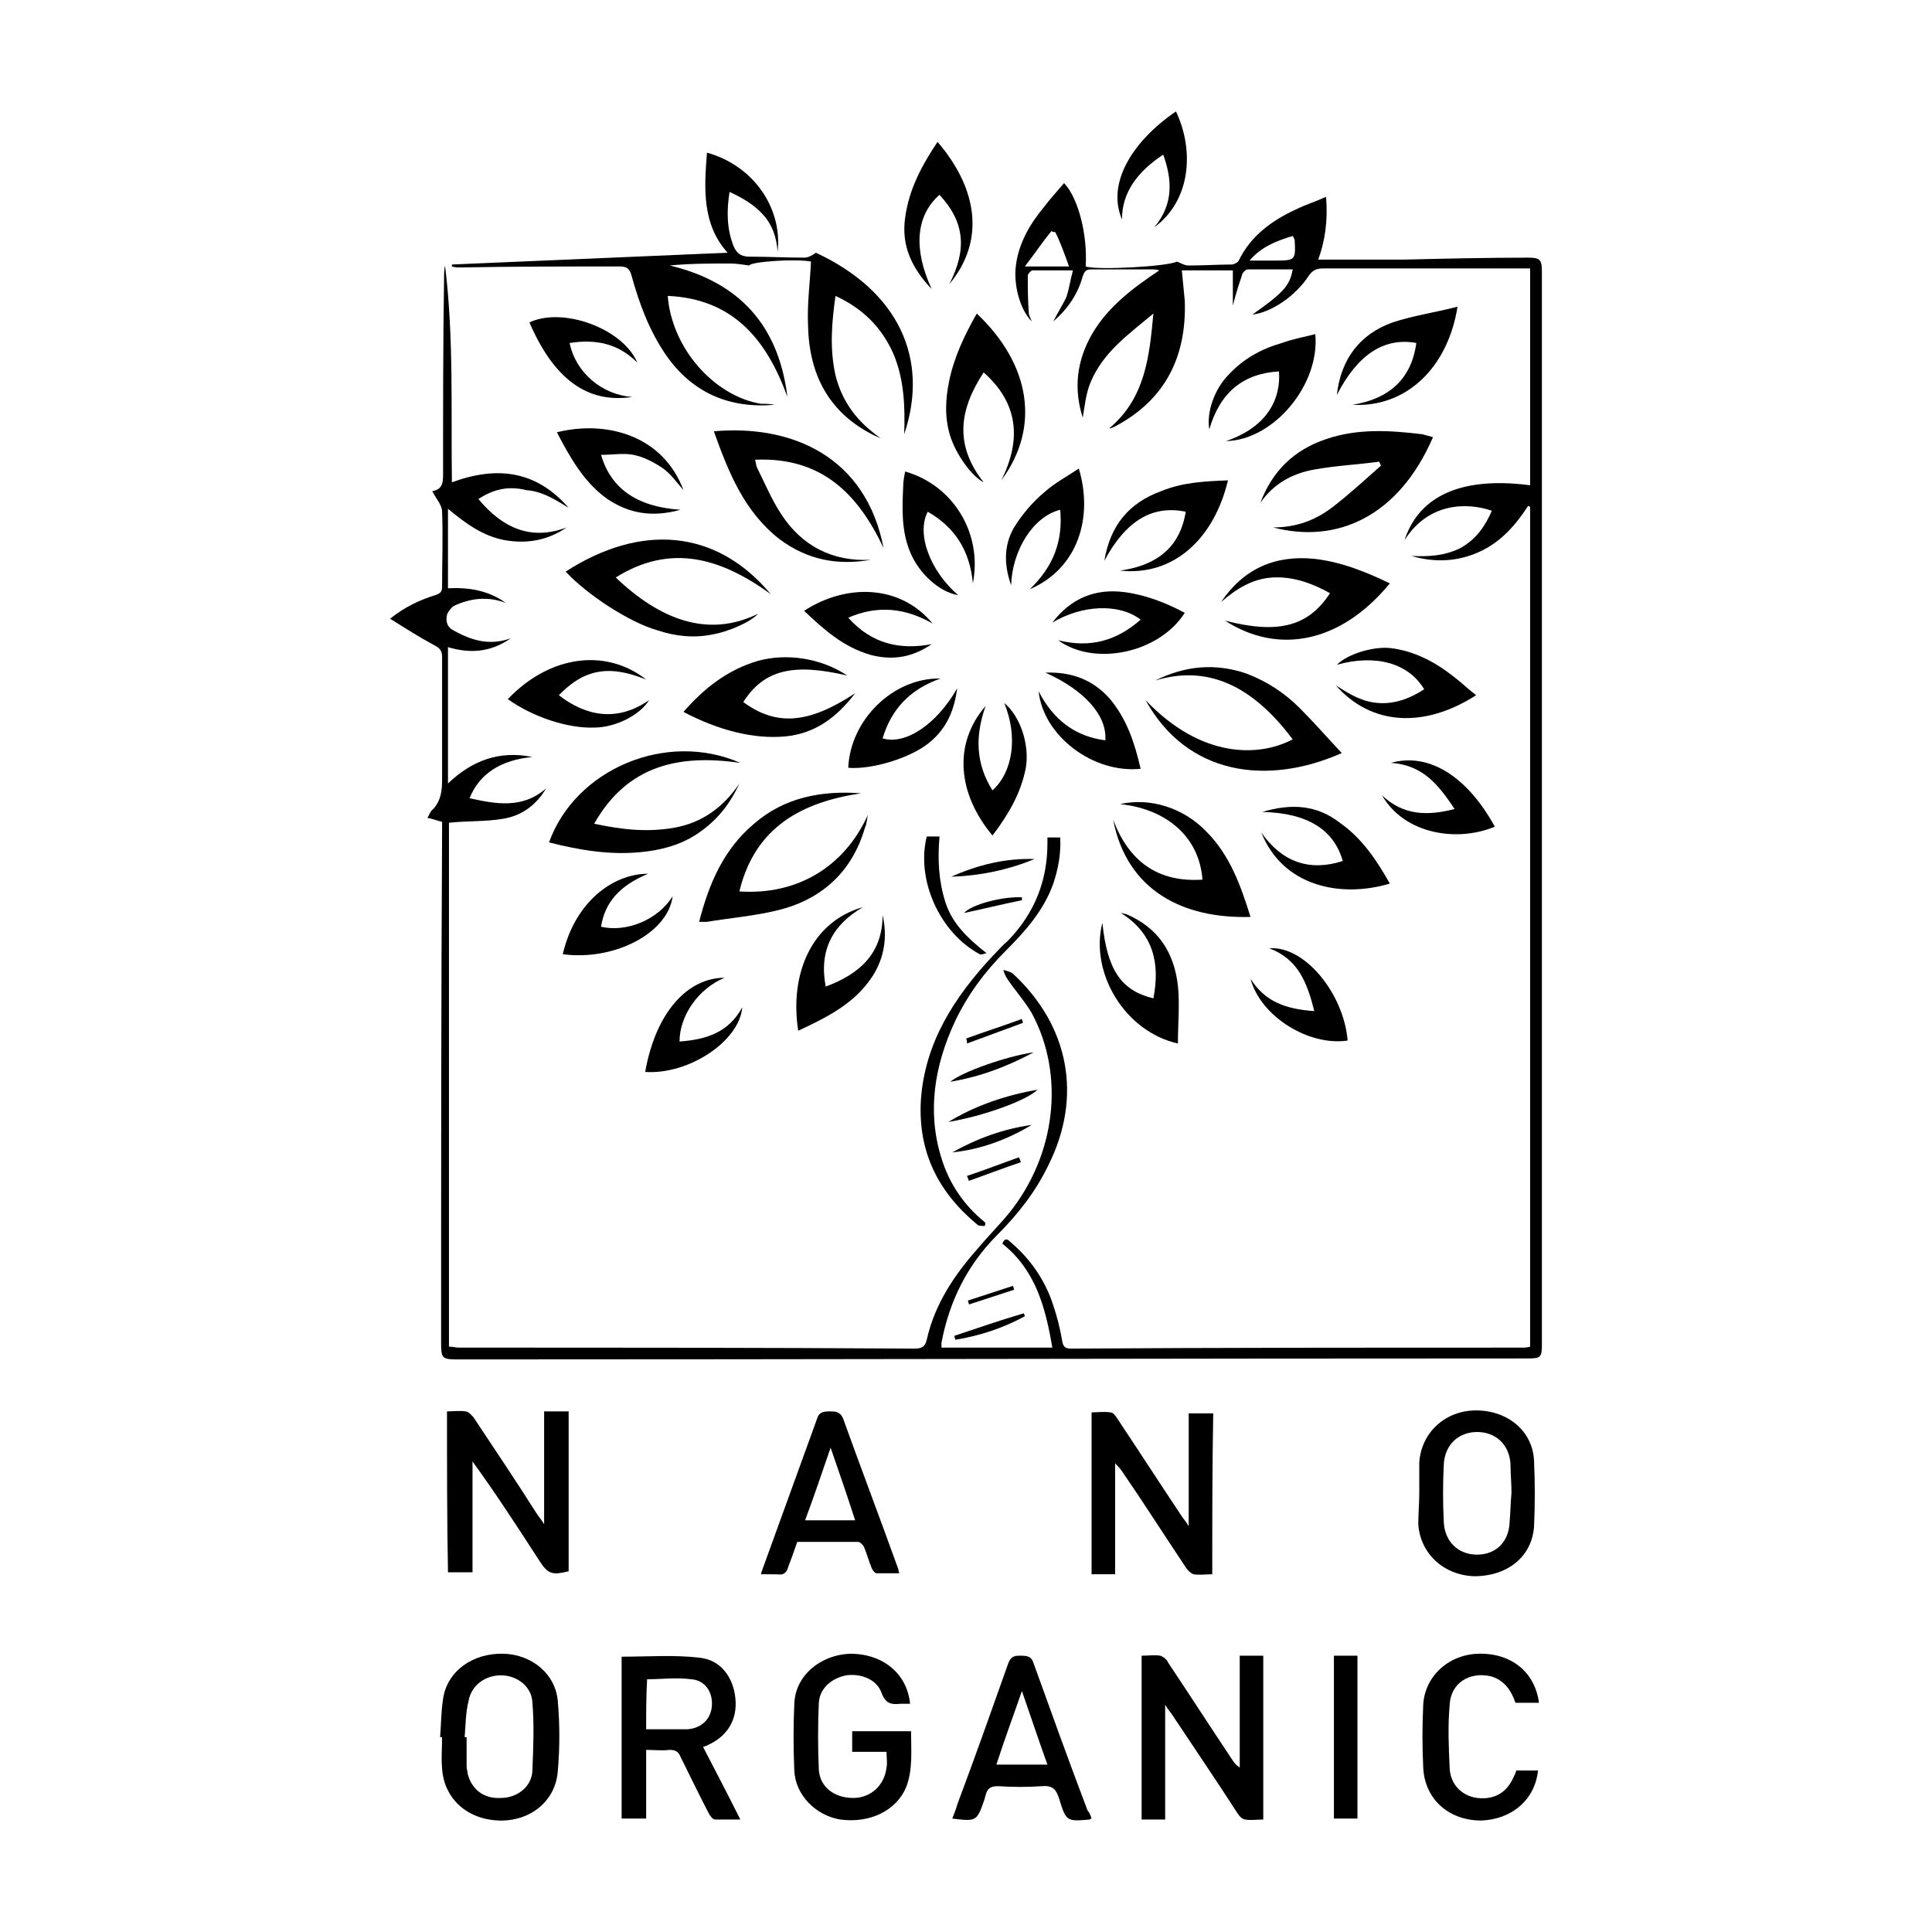 <?xml version="1.0" encoding="UTF-8"?>
<!DOCTYPE svg PUBLIC "-//W3C//DTD SVG 1.1//EN" "http://www.w3.org/Graphics/SVG/1.1/DTD/svg11.dtd">
<!-- Creator: CorelDRAW 2018 (64-Bit) -->
<svg xmlns="http://www.w3.org/2000/svg" xml:space="preserve" width="50mm" height="50mm" version="1.1" style="shape-rendering:geometricPrecision; text-rendering:geometricPrecision; image-rendering:optimizeQuality; fill-rule:evenodd; clip-rule:evenodd"
viewBox="0 0 5000 5000"
 xmlns:xlink="http://www.w3.org/1999/xlink"
 enable-background="new -184 315.9 227 210">
 <defs>
  <style type="text/css">
   <![CDATA[
    .fil0 {fill:black}
   ]]>
  </style>
 </defs>
 <g id="Слой_x0020_1">
  <g id="_2252408202896">
   <g>
    <path class="fil0" d="M1238.07 1291.35c60.93,73.63 134.57,109.17 228.52,73.63 -48.24,33.01 -101.57,43.16 -159.97,33.01 -55.86,-10.16 -101.57,-43.16 -147.26,-81.25 0,71.09 0,137.11 0,205.66 53.32,-2.53 104.1,5.09 149.81,38.09 -45.71,-17.77 -91.41,-12.69 -134.57,7.62 -7.62,5.08 -15.24,15.24 -17.78,22.85 -2.53,12.69 -2.53,27.93 12.69,38.08 48.25,27.94 96.49,43.16 152.35,22.85 -50.78,35.55 -104.1,40.62 -162.5,22.85 0,116.79 0,233.59 0,352.93 60.93,-58.39 132.03,-86.32 218.36,-68.55 -81.24,7.62 -137.1,43.16 -162.5,106.64 68.55,15.24 137.11,27.93 198.05,-25.39 -25.39,43.16 -63.48,71.09 -111.72,78.71 -45.71,7.62 -91.41,5.08 -139.66,10.15 0,449.42 0,901.38 0,1355.87 10.16,0 17.78,2.54 25.4,2.54 393.56,0 784.58,0 1178.14,2.53 17.77,0 27.93,-2.53 33,-22.84 20.31,-91.42 71.09,-167.58 132.04,-236.14 25.39,-30.47 53.32,-58.4 78.71,-88.87 124.41,-152.35 147.26,-360.55 60.93,-520.51 -17.77,-30.47 -43.16,-58.4 -63.48,-88.86 -5.08,-7.62 -7.62,-15.24 -10.16,-22.85 7.62,2.53 20.31,5.08 25.4,10.15 144.73,134.58 180.28,317.39 91.41,495.13 -33,68.55 -78.71,126.95 -132.03,180.28 -78.71,78.71 -124.42,172.66 -144.73,279.3 0,2.53 0,7.62 0,12.69 96.48,0 190.43,0 286.92,0 -17.78,-104.11 -43.16,-200.59 -129.49,-269.14 7.62,-17.78 15.24,-10.16 22.85,-2.54 50.77,43.16 88.86,99.02 109.17,162.5 10.16,30.47 17.78,60.94 22.85,91.41 2.54,15.24 7.62,20.32 22.85,20.32 388.47,-2.54 776.96,-2.54 1165.43,-2.54 7.62,0 15.24,0 22.85,-2.54 0,-726.18 0,-1449.81 0,-2173.45 -2.54,0 -2.54,-2.54 -5.08,-2.54 -33.01,50.78 -71.09,93.95 -126.95,119.34 -55.87,25.39 -116.8,27.93 -175.2,10.15 43.16,2.54 86.33,0 126.95,-20.31 40.63,-22.85 63.48,-55.86 81.25,-96.48 -66.02,-22.85 -165.04,-20.32 -225.99,76.17 27.94,-86.33 109.18,-170.12 325.01,-142.19 0,-185.35 0,-373.25 0,-561.13 -7.62,0 -15.24,0 -22.85,0 -170.12,0 -340.23,0 -512.89,0 -17.77,0 -27.93,5.08 -38.09,20.31 -33,50.78 -96.48,93.95 -144.72,99.02 78.71,-55.86 96.48,-73.64 104.1,-116.8 -38.08,0 -78.71,0 -116.79,0 -5.09,0 -15.24,10.16 -15.24,17.78 -10.16,27.93 -17.78,55.86 -22.85,76.17 0,-22.85 0,-55.86 0,-91.41 -40.62,0 -86.33,0 -132.04,0 2.54,27.93 5.09,53.32 7.62,78.71 5.09,144.72 -50.77,256.45 -180.27,325 -5.09,2.54 -10.16,5.09 -15.24,5.09 93.95,-78.71 104.1,-187.9 114.26,-297.08 -63.49,53.33 -129.49,99.02 -162.51,177.74 -12.69,30.47 -15.24,63.49 -20.31,91.42 -22.84,-71.09 -17.77,-144.73 25.4,-218.37 40.62,-68.55 104.1,-116.79 172.66,-162.5 -7.62,-2.54 -12.7,-2.54 -17.78,-2.54 -53.33,0 -104.1,0 -157.42,0 -12.69,0 -17.77,2.54 -22.85,17.78 -12.69,45.7 -38.08,83.79 -76.17,116.79 10.16,-20.31 22.85,-40.62 33,-60.93 7.62,-20.31 10.16,-43.16 17.78,-71.09 -38.09,0 -71.09,0 -104.11,0 -5.08,0 -12.69,10.16 -12.69,12.69 0,33.01 0,63.48 2.54,96.49 0,7.62 5.08,15.24 7.62,22.84 -30.47,-30.46 -48.24,-96.48 -40.62,-147.26 7.62,-55.86 35.55,-104.1 71.09,-147.26 17.77,-22.85 35.55,-43.16 53.32,-63.48 38.09,40.62 60.94,137.1 55.86,215.81 30.47,10.16 213.28,0 236.14,-12.69 12.7,5.09 20.31,10.16 30.47,10.16 38.09,0 76.17,-2.54 111.72,-2.54 5.09,0 15.24,-5.08 17.78,-10.15 30.47,-63.49 86.33,-104.11 147.26,-132.04 25.4,-12.69 50.78,-20.31 78.71,-33 5.09,60.93 -2.53,114.26 -20.31,162.5 73.64,0 147.26,0 220.9,0 106.64,-2.54 215.82,-5.08 322.47,-5.08 30.47,0 35.55,5.08 35.55,35.55 0,926.76 0,1850.99 0,2777.75 0,30.47 -2.54,35.55 -33,35.55 -924.23,0 -1848.45,2.54 -2772.69,2.54 -40.62,0 -43.16,-2.54 -43.16,-43.16 0,-439.26 0,-878.52 2.54,-1317.78 0,-10.16 0,-20.31 0,-30.47 -12.69,-2.53 -22.85,-7.62 -38.09,-10.15 5.09,-7.62 7.62,-17.78 15.24,-22.85 20.31,-22.85 22.85,-48.24 22.85,-76.17 0,-106.65 0,-213.29 0,-317.39 0,-15.24 -5.08,-22.85 -20.31,-30.47 -38.09,-20.31 -73.64,-43.16 -114.26,-68.55 38.09,-30.47 76.17,-48.24 116.8,-60.93 15.23,-5.09 17.77,-10.16 17.77,-22.85 0,-63.48 2.54,-129.49 0,-192.97 0,-17.78 -15.24,-33 -25.39,-53.33 30.46,-5.08 27.93,-27.93 27.93,-53.32 0,-165.04 0,-330.08 2.53,-495.13 0,-12.69 0,-22.85 2.54,-35.55 22.85,185.35 15.24,370.71 17.77,561.13 116.8,-43.16 218.37,-30.47 302.15,66.02 -33,-20.31 -68.55,-43.16 -109.18,-45.71 -50.77,-12.72 -88.86,-0.02 -124.41,22.83zm1492.99 -690.63c-2.54,0 -5.09,0 -10.16,-2.54 -22.85,27.93 -43.16,58.4 -68.55,91.41 40.62,0 73.63,0 114.26,0 -12.71,-35.55 -22.86,-63.48 -35.55,-88.87zm614.45 10.15c-43.15,12.69 -81.24,27.93 -111.72,63.48 25.4,0 45.71,0 68.55,0 50.78,0 50.78,-2.53 48.25,-53.32 -2.54,-5.08 -2.54,-7.61 -5.08,-10.16z"/>
    <path class="fil0" d="M2004.87 1047.6c-116.79,10.16 -213.28,-30.47 -281.83,-129.49 -43.16,-63.48 -68.55,-132.03 -88.87,-205.66 -5.08,-17.77 -12.69,-22.85 -30.46,-22.85 -137.11,0 -274.23,0 -411.34,2.54 -7.62,0 -15.24,0 -22.84,-2.54 0,-2.53 0,-5.08 0,-5.08 238.67,-10.16 477.35,-20.31 713.48,-30.47 -66.02,-73.63 -60.94,-165.04 -53.33,-258.98 119.33,33 195.5,142.19 182.81,256.45 -2.53,-35.55 -12.69,-68.56 -38.08,-96.49 -22.85,-25.39 -53.33,-43.16 -86.33,-58.4 -7.62,48.25 -7.62,93.95 10.15,139.66 7.62,17.77 17.78,27.93 40.63,27.93 48.24,0 93.94,2.54 142.19,2.54 10.15,0 20.31,-5.09 30.46,-12.7 213.28,99.03 294.54,274.23 228.52,469.74 2.54,-71.09 0,-142.19 -27.93,-208.21 -30.46,-68.56 -78.71,-116.8 -149.81,-149.81 -10.15,71.09 -15.24,137.1 0,205.66 17.78,71.09 58.4,121.88 116.8,162.5 -5.09,-2.54 -12.69,-5.08 -17.78,-7.62 -116.79,-58.4 -167.57,-157.42 -170.12,-284.38 -2.54,-55.86 5.08,-109.18 7.62,-165.04 -38.09,-7.62 -154.88,0 -159.97,10.16 -17.77,-2.54 -33,-5.09 -50.77,-5.09 -50.78,0 -101.57,0 -154.89,5.09 180.28,43.15 281.84,154.88 304.7,340.23 -53.33,-147.26 -139.66,-253.9 -309.77,-261.52 10.16,134.57 119.33,258.98 241.21,279.29 12.71,0 22.86,0 35.55,2.54z"/>
    <path class="fil0" d="M2954.49 4284.93c17.78,0 33.01,-2.53 48.24,0 7.62,2.54 17.78,10.16 20.32,17.78 55.86,83.79 111.72,170.12 167.57,253.9 5.08,7.62 10.16,12.69 17.78,17.78 0,-96.49 0,-192.97 0,-289.46 22.84,0 40.62,0 60.93,0 0,139.66 0,281.84 0,424.03 -17.78,0 -33,2.53 -45.71,0 -7.62,0 -15.24,-7.62 -20.31,-15.24 -55.86,-86.33 -114.26,-172.66 -170.12,-256.45 -5.08,-7.62 -10.16,-12.69 -17.77,-25.4 0,104.11 0,200.59 0,297.08 -20.32,0 -40.63,0 -60.94,0 0.01,-142.18 0.01,-281.83 0.01,-424.02z"/>
    <path class="fil0" d="M1156.82 3652.7c17.78,0 33.01,-2.54 48.24,0 7.62,0 15.24,10.15 20.32,15.24 55.86,83.79 111.72,167.57 165.03,251.36 5.09,7.62 10.16,12.7 17.78,25.4 0,-101.57 0,-195.51 0,-291.99 22.85,0 40.62,0 63.48,0 0,137.11 0,276.76 0,413.87 -43.16,10.16 -53.32,7.62 -76.17,-27.93 -55.86,-86.33 -111.73,-172.66 -172.66,-256.45 0,93.95 0,190.43 0,286.92 -22.85,0 -43.16,0 -63.48,0 -2.54,-134.59 -2.54,-274.23 -2.54,-416.42z"/>
    <path class="fil0" d="M3137.31 4074.19c-17.78,0 -33.01,2.53 -48.25,0 -7.62,-2.54 -15.24,-10.16 -20.31,-17.78 -55.86,-83.79 -109.17,-167.57 -165.04,-248.83 -5.08,-7.62 -10.15,-12.69 -17.77,-20.31 0,93.95 0,190.43 0,286.92 -22.85,0 -40.62,0 -60.94,0 0,-139.66 0,-276.76 0,-418.96 15.24,0 33.01,-2.53 48.25,0 7.62,0 12.69,7.62 17.77,15.24 55.86,83.8 111.73,170.13 167.58,253.91 5.08,7.62 10.15,12.69 17.77,25.39 0,-101.57 0,-195.5 0,-291.99 22.85,0 40.62,0 63.48,0 -2.54,134.57 -2.54,274.22 -2.54,416.41z"/>
    <path class="fil0" d="M1916.01 4708.96c-25.4,0 -45.71,0 -66.02,0 -5.08,0 -12.69,-10.16 -15.24,-15.24 -25.39,-48.24 -48.24,-96.49 -73.64,-147.26 -5.08,-12.7 -12.69,-17.78 -27.93,-17.78 -20.31,2.54 -40.62,0 -60.93,0 0,60.93 0,116.8 0,177.74 -22.85,0 -40.62,0 -63.48,0 0,-139.65 0,-279.3 0,-418.95 68.55,0 134.57,-5.09 200.59,2.53 55.86,5.09 88.86,50.78 93.95,106.64 5.08,53.33 -20.32,96.49 -71.09,119.34 -2.54,2.53 -7.62,2.53 -12.7,5.08 33.01,63.48 63.47,121.88 96.49,187.9zm-243.76 -233.59c10.15,0 15.24,0 22.85,0 27.93,0 55.86,0 83.79,0 35.55,-2.54 60.93,-25.4 63.48,-60.94 2.54,-35.55 -17.77,-66.02 -53.33,-68.55 -38.08,-5.09 -76.17,0 -114.26,0 -2.53,40.61 -2.53,83.78 -2.53,129.49z"/>
    <path class="fil0" d="M2355.26 4409.35c-10.15,0 -17.77,0 -25.39,0 -22.85,2.53 -38.09,0 -48.25,-27.93 -12.69,-35.55 -53.32,-50.78 -91.41,-45.71 -38.09,7.62 -68.55,33 -71.09,71.09 -2.53,58.4 -2.53,114.26 0,172.66 2.54,45.7 40.62,73.64 88.87,73.64 45.7,0 81.24,-33.01 86.33,-78.71 2.53,-12.7 0,-25.4 0,-40.63 -15.24,0 -30.47,0 -43.16,0 -15.24,0 -27.93,0 -45.71,0 0,-17.77 0,-35.55 0,-53.32 50.78,0 99.02,0 152.35,0 0,48.24 5.08,99.02 -12.69,144.72 -25.4,60.94 -93.95,93.95 -170.13,83.8 -63.48,-10.16 -116.79,-63.48 -119.33,-126.95 -2.53,-58.4 -2.53,-114.26 0,-172.66 2.54,-73.64 68.56,-126.95 144.73,-129.49 83.79,-0.01 147.27,50.78 154.88,129.49z"/>
    <path class="fil0" d="M1139.05 4495.68c2.53,-33.01 2.53,-66.02 7.62,-99.02 10.15,-71.09 76.17,-119.34 157.42,-116.8 73.63,2.54 134.57,53.33 139.65,124.42 5.08,58.39 5.08,119.33 0,177.74 -5.08,78.71 -71.09,132.03 -152.35,129.49 -81.24,-2.54 -142.19,-55.87 -147.26,-134.58 -2.54,-27.93 0,-53.32 0,-81.24 -2.55,-0.01 -5.08,-0.01 -5.08,-0.01zm63.47 0c2.53,0 2.53,0 5.08,0 0,25.39 0,50.78 0,76.17 0,5.08 2.54,12.69 2.54,17.78 10.15,40.62 40.62,66.01 86.33,63.48 40.62,0 78.71,-27.93 81.24,-68.56 2.54,-60.93 5.08,-121.88 0,-180.27 -2.53,-40.63 -40.62,-68.56 -81.24,-68.56 -40.63,0 -76.18,25.4 -83.8,66.02 -7.61,30.46 -7.61,63.47 -10.15,93.94z"/>
    <path class="fil0" d="M3673.06 3863.44c0,-25.39 0,-53.32 0,-78.71 5.08,-76.17 66.01,-134.57 147.26,-134.57 81.24,0 147.26,53.33 149.81,132.04 2.54,55.86 2.54,111.72 0,167.57 -5.08,78.71 -68.55,129.49 -154.88,129.49 -78.71,-2.54 -139.66,-58.4 -144.73,-134.57 -0.01,-27.92 2.54,-53.32 2.54,-81.25zm238.66 0c0,-25.39 -2.54,-48.24 -2.54,-73.63 -2.53,-50.78 -38.08,-83.8 -86.33,-83.8 -48.24,0 -83.79,33.01 -86.32,83.8 -2.54,50.77 -2.54,99.02 0,149.81 2.53,50.77 38.08,83.79 86.32,83.79 48.25,0 81.25,-33 83.8,-81.25 2.53,-27.94 2.53,-53.32 5.07,-78.72z"/>
    <path class="fil0" d="M2824.99 4706.42c-2.53,0 -5.08,2.54 -5.08,2.54 -58.4,5.08 -60.93,5.08 -78.71,-53.33 -7.62,-25.39 -17.78,-35.55 -45.71,-33 -35.55,2.53 -73.63,2.53 -111.72,0 -20.31,0 -27.93,5.08 -33,22.85 0,2.53 -2.54,7.62 -2.54,10.15 -20.31,58.4 -20.31,58.4 -83.79,50.78 5.08,-12.69 10.15,-25.39 12.69,-35.55 45.71,-121.88 88.86,-243.75 132.03,-365.63 7.62,-20.31 17.78,-20.31 33.01,-20.31 17.77,0 27.93,2.54 33,20.31 45.71,126.95 91.41,253.91 139.66,380.87 5.09,5.08 7.63,12.7 10.16,20.32zm-114.26 -139.65c-22.84,-63.48 -43.16,-124.42 -66.01,-190.44 -22.85,66.02 -45.71,126.96 -66.02,190.44 45.7,0 86.34,0 132.03,0z"/>
    <path class="fil0" d="M1969.32 4074.19c2.54,-10.16 5.09,-15.24 7.62,-22.85 45.71,-126.95 91.41,-251.37 137.11,-378.32 5.08,-17.77 15.24,-20.31 33,-20.31 15.24,0 27.93,0 35.55,20.31 45.71,126.95 93.95,253.9 139.66,380.87 2.53,5.08 2.53,10.15 5.08,17.77 -20.31,0 -38.08,0 -58.4,0 -5.08,0 -10.15,-7.62 -12.69,-12.69 -7.62,-17.77 -12.69,-38.09 -20.31,-55.86 -2.54,-5.08 -10.15,-12.69 -15.24,-12.69 -53.32,0 -104.1,0 -157.42,0 -7.62,22.84 -15.24,43.16 -22.84,63.48 -5.09,17.77 -12.7,22.85 -30.47,20.31 -10.18,-0.02 -25.41,-0.02 -40.65,-0.02zm180.28 -327.54c-22.85,66.01 -43.16,126.95 -66.02,187.89 45.71,0 86.33,0 129.49,0 -20.3,-63.48 -40.62,-121.88 -63.47,-187.89z"/>
    <path class="fil0" d="M3980.28 4582.01c-7.61,76.17 -68.55,126.95 -147.26,129.48 -83.79,0 -147.26,-55.86 -149.81,-139.65 -2.53,-53.33 -2.53,-104.11 0,-157.42 2.54,-73.64 63.48,-132.04 142.19,-134.57 86.33,-2.54 147.27,48.24 157.42,126.95 -20.31,0 -40.62,0 -60.93,0 -10.16,-30.47 -27.93,-58.4 -63.48,-68.55 -55.87,-12.7 -104.11,17.77 -106.65,73.63 -5.08,55.87 -2.53,109.18 0,165.04 2.54,43.16 33.01,71.09 71.09,76.18 43.16,5.08 76.18,-12.7 93.95,-53.33 2.54,-5.08 5.09,-10.16 7.62,-17.78 15.23,0.02 35.55,0.02 55.86,0.02z"/>
    <path class="fil0" d="M3708.59 1131.39c-88.86,205.66 -248.83,276.77 -413.87,233.59 58.4,0 109.18,-17.77 154.89,-53.32 43.16,-33 83.79,-71.09 124.41,-106.64 -2.53,-2.54 -2.53,-7.62 -5.08,-10.16 -55.86,7.62 -111.72,10.16 -167.57,20.31 -58.4,10.16 -106.65,38.09 -139.66,86.33 30.47,-81.24 86.33,-137.1 170.12,-165.04 81.25,-27.93 165.04,-22.84 248.83,-12.69 10.16,2.54 17.78,5.08 27.93,7.62z"/>
    <path class="fil0" d="M2286.71 1418.3c-66.02,-139.66 -159.97,-236.14 -332.63,-228.52 2.54,7.62 2.54,15.24 5.09,20.31 20.31,40.62 38.08,83.79 63.48,121.88 53.32,81.25 132.03,121.88 231.05,116.8 -86.32,15.24 -165.03,0 -236.13,-53.33 -91.42,-71.09 -132.04,-172.66 -170.13,-279.3 203.14,-17.76 393.57,66.03 439.27,302.16z"/>
    <path class="fil0" d="M1913.46 2306.98c149.81,10.16 271.68,-63.48 332.63,-198.05 -2.54,10.16 -2.54,22.85 -7.62,33 -33.01,114.26 -111.73,185.35 -223.44,213.29 -60.94,15.23 -124.42,20.31 -185.35,30.46 -5.08,0 -12.69,0 -20.31,0 25.39,-99.02 63.48,-187.89 142.19,-253.9 78.71,-68.55 175.19,-86.33 276.76,-78.71 -152.36,22.86 -274.23,86.33 -314.86,253.91z"/>
    <path class="fil0" d="M1464.05 1479.24c192.97,-124.41 388.48,-111.72 530.67,58.4 -129.49,-93.95 -258.99,-132.03 -401.18,-43.16 114.26,109.18 238.68,157.42 368.16,93.95 -17.77,20.31 -73.63,45.71 -116.79,53.33 -48.25,10.15 -96.49,5.08 -142.19,-10.16 -73.63,-20.32 -185.35,-93.96 -238.67,-152.36z"/>
    <path class="fil0" d="M2964.65 1811.86c144.73,152.34 294.54,147.26 380.86,101.57 -91.41,-121.88 -205.66,-198.06 -355.47,-152.35 76.18,-38.09 154.89,-45.71 236.14,-17.78 53.33,20.32 99.02,50.78 137.11,88.87 38.09,38.09 71.09,76.17 109.18,116.8 -195.52,86.34 -401.18,55.86 -507.82,-137.11z"/>
    <path class="fil0" d="M1420.88 2180.03c68.56,-190.43 304.69,-289.45 495.13,-205.66 -157.42,-22.85 -291.99,5.09 -378.32,157.42 71.09,15.24 137.11,22.85 208.21,10.16 71.09,-12.7 126.95,-53.33 167.57,-114.26 -25.39,55.86 -60.93,99.02 -111.72,132.03 -43.16,27.93 -91.41,40.62 -144.73,45.71 -78.71,7.61 -157.43,-5.09 -236.14,-25.4z"/>
    <path class="fil0" d="M3596.88 1509.71c-126.95,154.88 -289.45,185.35 -426.56,96.49 137.11,35.55 215.82,15.24 271.68,-71.09 -45.71,-25.4 -93.95,-43.16 -147.26,-40.63 -53.33,2.54 -96.49,30.47 -134.57,63.49 58.39,-86.33 139.65,-121.88 241.21,-111.73 68.54,7.61 132.02,33 195.5,63.47z"/>
    <path class="fil0" d="M3236.33 2373c-175.2,5.09 -319.92,-68.55 -355.47,-251.37 40.62,106.65 114.26,162.51 231.05,154.89 -7.62,-109.18 -91.41,-182.82 -213.28,-195.51 78.71,-17.77 165.04,10.16 223.44,71.09 60.94,60.94 88.87,139.65 114.26,220.9z"/>
    <path class="fil0" d="M2545.69 963.81c-63.48,96.48 -76.17,187.89 0,284.38 -30.46,-15.24 -71.08,-71.09 -86.32,-119.33 -15.24,-48.25 -12.7,-96.49 -2.54,-144.73 12.69,-60.93 40.62,-119.33 71.09,-172.66 139.65,132.04 165.04,294.54 63.48,431.65 53.33,-106.66 43.17,-200.6 -45.71,-279.31z"/>
    <path class="fil0" d="M2192.77 1748.39c-139.65,-33.01 -215.82,-15.24 -269.14,68.55 86.33,63.48 170.12,55.86 289.45,-22.85 -48.24,63.49 -104.1,104.11 -180.28,111.73 -81.24,7.62 -172.65,-15.24 -264.05,-63.48 53.32,-60.94 114.26,-109.18 192.96,-132.04 73.63,-20.31 162.5,-7.62 231.06,38.09z"/>
    <path class="fil0" d="M2548.24 3172.81c-5.08,0 -15.24,0 -17.77,-2.54 -101.57,-83.79 -154.89,-187.89 -147.27,-322.46 10.16,-149.81 86.33,-266.61 185.35,-373.25 12.7,-12.69 25.4,-27.93 40.63,-40.62 68.55,-71.09 101.56,-154.89 101.56,-251.37 0,-5.08 0,-10.16 0,-15.24 10.16,0 20.32,0 33.01,0 2.53,40.62 -5.09,81.24 -17.78,119.33 -25.39,71.09 -73.63,124.42 -124.41,175.2 -53.33,53.32 -96.49,111.72 -129.49,180.27 -53.33,114.26 -73.64,233.6 -35.55,355.48 20.31,66.01 58.4,121.87 111.72,165.03 2.54,2.55 2.54,5.1 0,10.17z"/>
    <path class="fil0" d="M3452.16 4284.93c20.31,0 40.62,0 60.93,0 0,139.66 0,279.3 0,421.49 -20.31,0 -40.62,0 -60.93,0 0,-139.65 0,-279.3 0,-421.49z"/>
    <path class="fil0" d="M3177.93 1243.11c-35.55,149.81 -139.66,248.83 -279.3,233.59 126.95,-17.78 159.97,-91.42 170.12,-152.35 -86.33,-17.77 -154.88,22.85 -210.74,126.95 15.24,-91.41 63.48,-149.81 147.26,-180.28 55.86,-22.83 111.72,-25.38 172.66,-27.91z"/>
    <path class="fil0" d="M1761.13 1319.28c-73.64,20.31 -134.58,10.15 -192.97,-30.47 -58.4,-43.16 -93.95,-106.64 -126.96,-170.12 134.58,-33 276.77,12.69 327.55,149.81 -17.78,-20.31 -33.01,-43.16 -55.87,-58.4 -22.84,-15.24 -48.24,-27.93 -73.63,-33 -25.4,-5.08 -53.33,0 -83.8,0 25.4,86.32 91.42,134.56 205.68,142.18z"/>
    <path class="fil0" d="M3820.32 1799.17c-134.57,86.33 -271.68,78.71 -363.09,-25.4 35.55,22.85 68.55,43.16 111.72,45.71 43.16,2.53 81.25,-12.69 116.8,-35.55 -40.63,-68.56 -126.95,-91.42 -225.99,-63.48 27.93,-27.94 93.95,-48.25 139.66,-43.16 60.93,7.62 114.26,35.55 162.5,73.63 20.31,15.24 38.09,33.01 58.4,48.25z"/>
    <path class="fil0" d="M2456.83 735.29c45.71,-88.87 40.62,-159.97 -25.4,-231.06 -60.93,53.33 -68.55,139.66 -20.31,243.75 -53.32,-55.86 -78.71,-114.26 -68.55,-185.35 10.16,-73.64 43.16,-134.57 83.79,-195.51 106.64,124.42 121.88,258.99 30.47,368.17z"/>
    <path class="fil0" d="M2984.96 2583.75c17.77,-91.42 0,-167.58 -83.79,-220.9 5.08,0 7.62,2.53 12.69,2.53 83.79,35.55 124.41,99.02 134.57,185.35 5.08,48.24 0,99.02 0,149.81 -137.11,-30.46 -228.52,-182.81 -195.51,-312.31 12.71,121.88 48.25,175.21 132.04,195.52z"/>
    <path class="fil0" d="M3596.88 2286.67c-126.95,38.09 -276.76,7.62 -332.62,-132.03 53.32,76.17 124.41,101.57 210.74,73.64 -22.84,-81.25 -91.41,-124.42 -208.21,-126.96 76.18,-22.84 142.19,-17.77 200.59,27.93 58.4,40.63 96.49,99.03 129.5,157.42z"/>
    <path class="fil0" d="M3772.08 793.68c-25.4,159.97 -134.58,261.53 -271.68,253.91 93.95,-15.24 152.34,-66.02 165.04,-159.97 -83.8,-15.24 -152.35,30.47 -205.67,134.57 10.16,-91.41 58.4,-157.42 144.73,-187.89 53.32,-17.76 109.18,-25.38 167.58,-40.62z"/>
    <path class="fil0" d="M3172.86 1141.55c111.72,-38.09 142.19,-114.26 137.1,-180.28 -91.41,5.08 -152.34,53.33 -180.27,149.81 -7.62,-43.16 12.69,-104.1 50.77,-142.19 38.09,-40.62 83.8,-66.02 137.11,-81.24 27.93,-10.16 55.86,-15.24 86.33,-22.85 12.7,129.47 -106.63,274.2 -231.04,276.75z"/>
    <path class="fil0" d="M1446.28 1799.17c68.55,53.32 149.81,71.09 233.59,12.69 -22.85,38.08 -86.33,71.09 -142.19,71.09 -68.56,2.53 -159.97,-27.93 -223.44,-73.64 109.18,-114.26 253.9,-132.04 358.01,-50.78 -45.71,-17.77 -93.95,-30.47 -142.19,-15.24 -33.01,10.17 -58.4,30.48 -83.78,55.88z"/>
    <path class="fil0" d="M2233.39 2347.61c-78.71,45.7 -114.26,111.72 -96.48,205.66 88.86,-33 147.26,-86.33 147.26,-185.35 12.69,55.86 5.09,109.17 -25.39,157.42 -45.71,71.09 -116.8,106.64 -192.97,142.19 -22.85,-144.73 33.01,-281.84 167.58,-319.92z"/>
    <path class="fil0" d="M2860.54 1915.96c5.09,-63.48 -53.32,-129.49 -154.88,-175.19 66.02,-2.54 121.88,17.77 165.04,66.02 45.71,53.32 66.02,116.79 81.24,182.81 -121.87,12.69 -251.36,-83.79 -264.05,-200.59 38.08,73.64 93.94,116.8 172.65,126.95z"/>
    <path class="fil0" d="M2342.57 1220.26c124.42,35.55 200.59,159.96 175.19,289.45 -7.62,-83.79 -45.7,-144.73 -116.79,-185.35 -30.47,58.4 7.62,154.88 78.71,215.82 -48.25,-7.62 -101.57,-55.86 -124.42,-111.72 -22.85,-55.87 -20.31,-111.73 -17.77,-170.13 0.01,-12.69 2.54,-25.38 5.08,-38.07z"/>
    <path class="fil0" d="M2477.14 1781.39c-7.62,58.4 -27.93,104.11 -71.09,139.66 -48.24,40.62 -149.81,71.09 -210.74,66.01 5.08,-124.41 116.79,-233.59 238.67,-231.05 -78.71,27.93 -126.95,78.71 -149.81,154.88 58.4,17.78 139.66,-35.55 192.97,-129.5z"/>
    <path class="fil0" d="M2568.55 2045.46c53.33,-48.24 66.02,-139.65 30.47,-225.98 40.62,33 66.02,106.64 55.86,167.57 -12.69,66.02 -45.7,121.88 -86.33,175.2 -91.41,-109.18 -101.56,-238.68 -17.77,-335.16 -27.93,78.72 -25.4,149.82 17.77,218.37z"/>
    <path class="fil0" d="M2195.31 1598.58c60.93,68.55 134.57,83.79 215.81,68.55 -48.24,33 -99.02,43.16 -157.42,27.93 -71.09,-20.31 -121.87,-66.02 -172.65,-114.26 109.17,-71.09 248.83,-68.55 332.62,33 -71.1,-40.61 -142.19,-48.23 -218.36,-15.22z"/>
    <path class="fil0" d="M2743.75 1319.28c-71.09,17.77 -124.42,106.64 -126.95,195.5 -17.78,-50.77 -20.32,-101.56 7.62,-149.81 20.31,-33 48.24,-66.01 78.71,-91.41 25.39,-22.85 58.39,-40.62 88.86,-60.93 38.09,126.95 -2.54,258.98 -126.95,312.31 60.93,-58.4 86.33,-124.4 78.71,-205.66z"/>
    <path class="fil0" d="M2723.44 1611.28c48.24,-63.48 111.72,-88.86 187.89,-78.71 55.87,7.62 106.64,27.93 154.89,53.33 -66.02,104.1 -233.6,139.65 -327.54,71.09 81.24,20.31 149.81,2.53 213.28,-53.33 -55.87,-43.17 -152.35,-38.09 -228.52,7.62z"/>
    <path class="fil0" d="M3010.35 400.13c-68.55,45.7 -106.64,99.02 -106.64,167.57 -40.62,-93.95 27.94,-203.12 139.66,-279.3 48.24,101.57 38.09,231.06 -55.86,299.61 50.78,-60.92 45.69,-124.4 22.84,-187.88z"/>
    <path class="fil0" d="M3236.33 2532.96c38.08,60.93 93.95,78.71 165.04,83.79 -17.78,-71.09 -40.63,-134.57 -116.8,-162.5 91.41,-7.62 192.97,116.79 203.12,238.67 -101.55,15.24 -225.97,-63.48 -251.36,-159.96z"/>
    <path class="fil0" d="M1456.43 2469.49c30.47,-132.04 126.95,-208.21 220.9,-208.21 -73.63,30.47 -111.72,73.64 -121.88,137.11 66.02,15.23 147.27,-17.78 185.35,-78.71 -12.69,96.48 -152.33,167.58 -284.37,149.81z"/>
    <path class="fil0" d="M1875.39 2530.42c-68.56,27.93 -116.8,99.02 -116.8,165.04 68.55,-5.08 126.95,-22.85 162.5,-88.87 -7.62,88.87 -139.65,175.2 -251.37,167.58 27.92,-157.42 111.72,-243.75 205.67,-243.75z"/>
    <path class="fil0" d="M3576.57 2058.15c55.86,53.33 119.33,53.33 187.9,35.55 -40.62,-60.93 -81.25,-114.26 -165.04,-119.33 99.02,-27.93 198.05,35.55 269.14,165.04 -96.49,40.62 -233.6,20.31 -292,-81.26z"/>
    <path class="fil0" d="M1636.71 1027.29c-101.57,15.24 -195.51,-27.93 -266.61,-192.97 86.33,-40.62 241.21,15.24 279.3,104.1 -50.78,-50.77 -109.17,-60.93 -175.19,-50.77 15.23,76.16 83.78,134.55 162.5,139.64z"/>
    <path class="fil0" d="M2398.43 2164.79c10.16,0 20.31,0 33,0 -5.08,58.4 -2.53,114.26 15.24,170.13 17.78,55.86 58.4,93.94 106.64,132.03 -5.08,0 -12.69,5.08 -17.77,2.54 -104.11,-55.87 -165.04,-192.97 -137.11,-304.7z"/>
    <path class="fil0" d="M2454.29 2903.67c71.09,-43.16 147.27,-68.56 231.06,-83.8 -27.93,27.94 -139.66,68.56 -231.06,83.8z"/>
    <path class="fil0" d="M2461.91 2268.9c68.56,-30.47 139.66,-48.24 215.82,-45.71 -68.55,27.93 -139.65,43.17 -215.82,45.71z"/>
    <path class="fil0" d="M2464.45 2982.38c63.48,-35.55 132.03,-60.94 205.66,-71.09 -63.47,38.08 -132.03,63.47 -205.66,71.09z"/>
    <path class="fil0" d="M2675.19 2723.39c-71.09,38.09 -139.65,63.48 -215.81,76.17 30.45,-25.38 144.71,-66.01 215.81,-76.17z"/>
    <path class="fil0" d="M2469.52 3457.19c60.94,-20.31 119.33,-40.62 180.28,-58.4 0,2.54 2.54,5.09 2.54,7.62 -55.87,30.47 -116.8,50.78 -180.28,60.94 0.01,-5.09 -2.54,-7.62 -2.54,-10.16z"/>
    <path class="fil0" d="M2644.73 2329.83c-50.78,10.16 -101.57,22.85 -149.81,33 20.31,-22.84 101.56,-43.15 149.81,-40.62 0,2.55 0,5.09 0,7.62z"/>
    <path class="fil0" d="M2500 2687.85c48.24,-17.77 96.48,-33 144.73,-50.78 0,2.54 2.53,7.62 2.53,10.16 -48.24,17.77 -96.48,35.55 -144.72,53.32 0,-5.09 0,-10.16 -2.54,-12.7z"/>
    <path class="fil0" d="M2642.18 3007.77c-45.71,15.24 -91.41,33.01 -134.57,48.24 -2.54,-5.08 -2.54,-7.61 -5.09,-12.69 45.71,-15.24 91.42,-33 134.58,-48.24 2.54,5.07 2.54,7.61 5.08,12.69z"/>
    <path class="fil0" d="M2505.07 3365.78c38.09,-12.69 78.71,-25.39 116.8,-38.09 0,2.54 2.53,7.62 2.53,10.16 -38.08,12.69 -78.71,25.39 -116.79,38.09 0,-2.54 -2.54,-7.62 -2.54,-10.16z"/>
   </g>
  </g>
 </g>
</svg>
